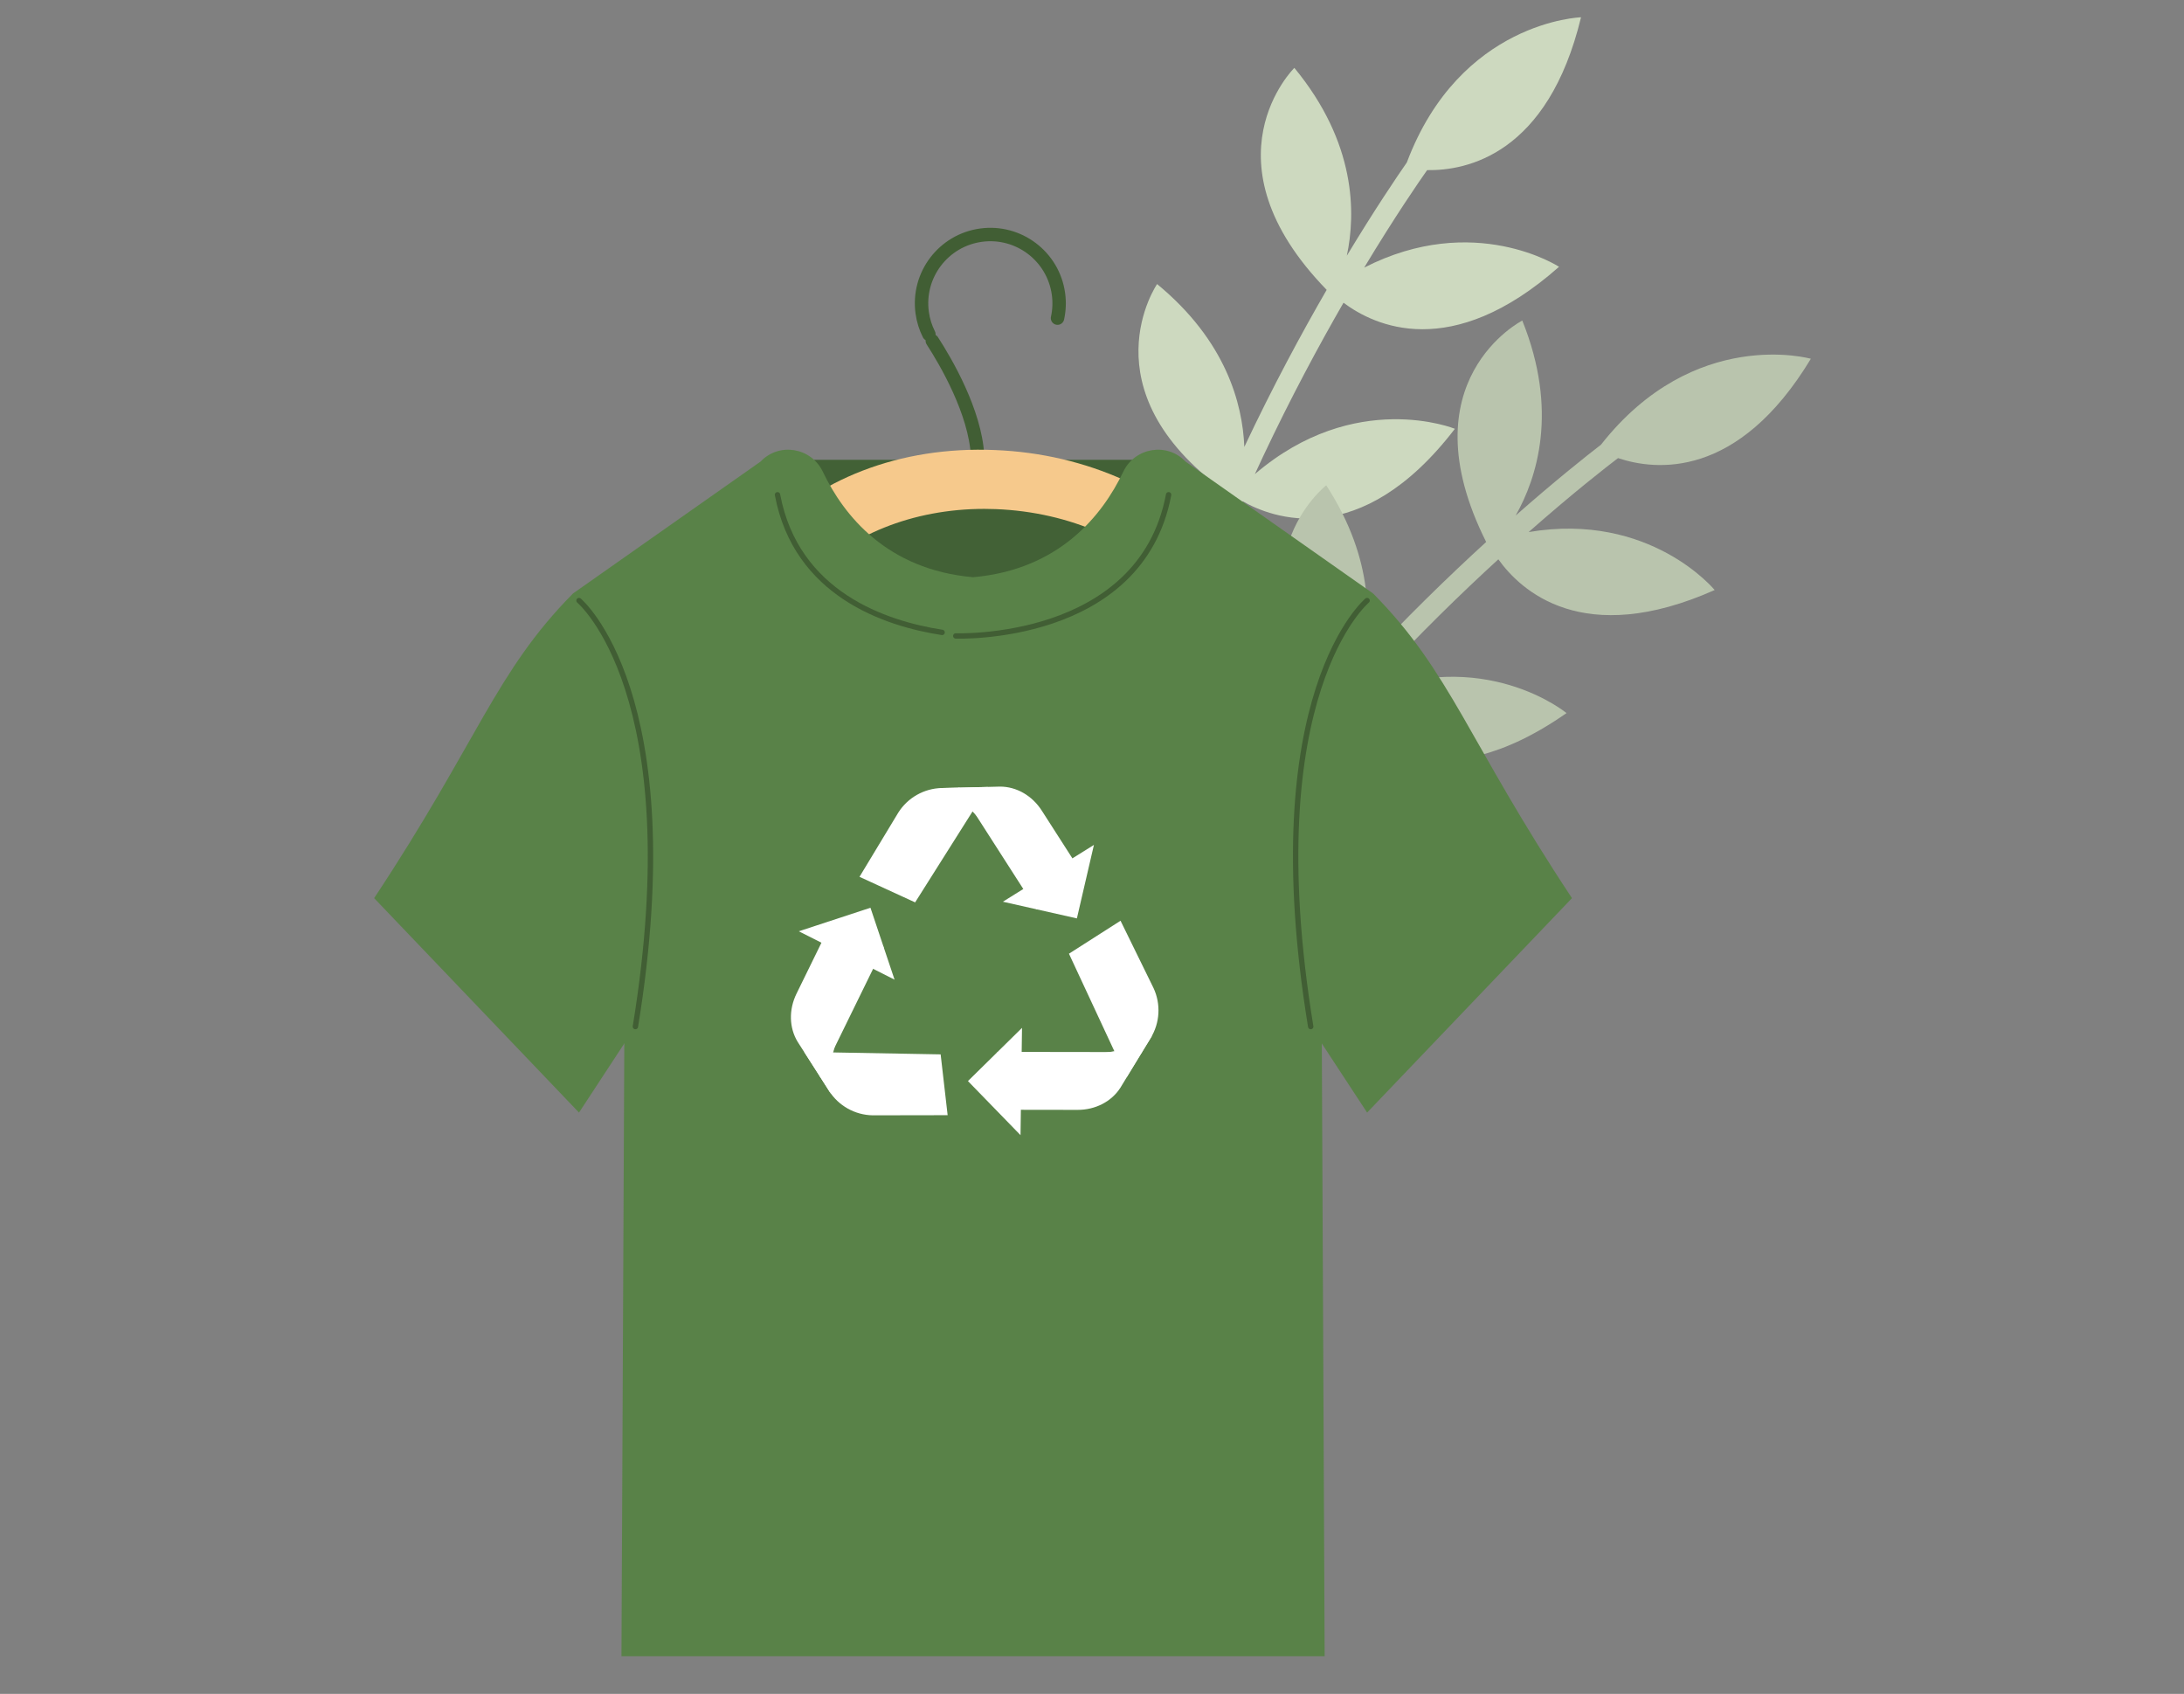 <?xml version="1.0" encoding="utf-8"?>
<!-- Generator: Adobe Illustrator 16.0.0, SVG Export Plug-In . SVG Version: 6.00 Build 0)  -->
<!DOCTYPE svg PUBLIC "-//W3C//DTD SVG 1.1//EN" "http://www.w3.org/Graphics/SVG/1.1/DTD/svg11.dtd">
<svg version="1.1" id="Calque_1" xmlns="http://www.w3.org/2000/svg" xmlns:xlink="http://www.w3.org/1999/xlink" x="0px" y="0px"
	 width="450px" height="349px" viewBox="0 0 450 349" enable-background="new 0 0 450 349" xml:space="preserve">
<rect x="0" y="0" width="450" height="349" fill="#808080" stroke="none"/>
<path fill="#EEF5E4" d="M-383.95,99.047c-3.873-34.353-1.997-114.594,70.749-135.458c79.177-22.709,116.096,89.895,149.275,82.518
	c0,0,68.647-16.691,77.48,56.655c8.832,73.347-92.516,105.022-195.054,93.143C-329.21,190.379-378.227,149.812-383.95,99.047z"/>
<path fill="#CDD9BF" d="M221.817,97.261c14.841,11.775,18.289,25.124,18.628,34.072c3.694-10.861,7.763-21.023,11.812-30.199
	c-28.692-20.958-13.844-42.609-13.844-42.609c14.167,11.67,17.613,24.62,17.975,33.557c0.018-0.04,0.037-0.083,0.058-0.123
	c5.772-12.238,11.66-23.162,16.908-32.24c-25.978-26.719-6.659-45.737-6.659-45.737c12.756,15.468,12.666,29.995,10.811,38.705
	c5.711-9.467,10.243-16.162,12.36-19.206C300.83,4.336,325.761,3.56,325.761,3.56c-6.836,28.286-23.581,31.631-31.71,31.491
	c-1.666,2.361-6.574,9.47-12.969,20.085c22.647-11.586,40.149-0.169,40.149-0.169c-22.227,19.677-38.064,12.168-44.409,7.403
	c-5.133,8.906-10.871,19.578-16.499,31.518c-0.586,1.238-1.173,2.51-1.764,3.794c20.653-17.688,41.213-9.338,41.213-9.338
	c-19.538,25.484-37.811,18.314-43.728,14.93c-4.242,9.638-8.496,20.374-12.303,31.848c19.977-16.867,39.971-9.172,39.971-9.172
	c-17.938,24.309-35.286,19.7-42.257,16.341c-7.626,24.909-12.811,52.817-11.119,80.413c0.074,1.192-0.833,2.219-2.026,2.292
	c-0.239,0.017-0.471-0.008-0.69-0.067c-0.877-0.233-1.545-1.006-1.604-1.96c-1.743-28.423,3.64-57.108,11.508-82.614
	C207.021,119.716,221.817,97.261,221.817,97.261z"/>
<rect x="167.728" y="94.736" fill="#426136" width="67.564" height="40.483"/>
<path fill="#B9C4AD" d="M245.76,131.919c10.6,15.702,9.863,29.468,7.489,38.102c6.796-9.242,13.738-17.704,20.367-25.231
	c-21.041-28.634-0.354-44.802-0.354-44.802c9.987,15.399,9.37,28.785,7.02,37.415c0.032-0.032,0.062-0.067,0.091-0.1
	c9.196-9.926,18.103-18.567,25.843-25.641c-16.712-33.308,7.441-45.617,7.441-45.617c7.499,18.595,3.032,32.418-1.36,40.164
	c8.297-7.305,14.637-12.322,17.574-14.585c19.242-24.483,43.246-17.707,43.246-17.707c-15.047,24.909-32.02,23.05-39.729,20.465
	c-2.3,1.748-9.124,7.047-18.421,15.24c25.087-4.218,38.332,11.943,38.332,11.943c-27.125,12.06-39.962,0.125-44.575-6.331
	c-7.578,6.943-16.267,15.389-25.234,25.075c-0.932,1.006-1.874,2.039-2.825,3.088c25.025-10.64,42.11,3.521,42.11,3.521
	c-26.312,18.408-41.572,6.062-46.193,1.05c-6.95,7.91-14.243,16.864-21.333,26.657c24.133-10.059,40.876,3.306,40.876,3.306
	c-24.433,17.77-39.583,8.144-45.216,2.841c-14.781,21.448-28.139,46.498-34.847,73.32c-0.29,1.157-1.465,1.862-2.625,1.573
	c-0.231-0.058-0.445-0.152-0.636-0.272c-0.765-0.488-1.17-1.424-0.938-2.353c6.908-27.626,20.689-53.354,35.881-75.301
	C224.882,148.868,245.76,131.919,245.76,131.919z"/>
<path fill="none" stroke="#415E34" stroke-width="2.764" stroke-linecap="round" stroke-linejoin="round" stroke-miterlimit="10" d="
	M192.098,70.221c2.765,4.271,8.838,14.61,9.33,23.697"/>
<g>
	<g>
		<path fill="#F6C98C" d="M107.014,181.784c-2.963-5.897-2.131-12.34,2.232-17.231l47.517-53.316
			c11.171-12.539,28.71-19.338,48.211-18.515c18.985,0.751,36.295,8.608,47.492,21.554l44.428,51.367
			c4.282,4.95,5.399,11.21,2.99,16.745c-2.814,6.462-9.938,10.635-18.153,10.635H126.734
			C118.187,193.022,110.449,188.612,107.014,181.784z M166.344,119.538l-47.516,53.316c-1.181,1.327-1.411,2.656-0.701,4.07
			c0.98,1.949,3.8,3.917,7.891,3.917h154.997c3.959,0,6.553-1.89,7.369-3.763c0.576-1.324,0.313-2.595-0.799-3.884l-44.427-51.368
			c-8.781-10.153-22.623-16.324-37.977-16.932c-0.797-0.034-1.59-0.048-2.382-0.048C188.119,104.846,174.623,110.25,166.344,119.538
			z"/>
	</g>
</g>
<path fill="none" stroke="#415E34" stroke-width="2.764" stroke-linecap="round" stroke-linejoin="round" stroke-miterlimit="10" d="
	M191.394,68.875c-0.686-1.36-1.162-2.855-1.381-4.449c-1.068-7.753,4.353-14.905,12.106-15.973s14.905,4.353,15.973,12.106
	c0.236,1.711,0.155,3.394-0.196,4.987"/>
<path fill="#598248" d="M118.064,122.277c-16.024,16.198-19.542,30.401-40.976,62.77l42.212,44.181l37.403-57.043L118.064,122.277z"
	/>
<path fill="#598248" d="M282.92,122.277c16.025,16.198,19.543,30.401,40.977,62.77l-42.213,44.181l-37.402-57.043L282.92,122.277z"
	/>
<path fill="#598248" d="M282.92,122.277L244.274,95.1c-3.814-4.023-10.436-2.915-12.827,2.087
	c-4.299,8.995-13.178,20.175-30.955,21.738c-17.777-1.563-26.655-12.743-30.955-21.738c-2.392-5.002-9.012-6.111-12.827-2.087
	l-38.646,27.177l10.641,77.421l-0.656,141.548h144.887l-0.655-141.548L282.92,122.277z"/>
<path fill="none" stroke="#415E34" stroke-width="1.106" stroke-linecap="round" stroke-linejoin="round" stroke-miterlimit="10" d="
	M196.933,131.025c0,0,38.092,1.459,43.852-29.088"/>
<path fill="none" stroke="#415E34" stroke-width="1.106" stroke-linecap="round" stroke-linejoin="round" stroke-miterlimit="10" d="
	M281.684,123.735c0,0-22.853,19.109-11.619,87.772"/>
<g>
	<path fill="#FFFFFF" d="M220.251,196.493l10.629-6.79l6.8,13.874c1.541,3.309,1.32,7.169-0.586,10.281l-4.975,8.12L220.251,196.493
		z"/>
	<path fill="#FFFFFF" d="M205.504,216.722l0.239,11.924l16.29,0.024c3.676,0.006,6.99-1.711,8.822-4.572l4.459-7.333
		L205.504,216.722z"/>
	<polygon fill="#FFFFFF" points="199.439,222.737 210.579,211.775 210.272,233.88 	"/>
	<path fill="#FFFFFF" d="M237.457,213.267c0,0-3.253,4.134-18.215,4.24l-0.36,7.125l16.328-7.697L237.457,213.267z"/>
	<path fill="#FFFFFF" d="M193.814,217.236l1.441,12.529l-15.45,0.027c-3.649-0.065-7.022-1.955-8.983-5.034l-5.117-8.03
		L193.814,217.236z"/>
	<path fill="#FFFFFF" d="M182.1,195.113l-10.822-5.015l-7.163,14.629c-1.618,3.304-1.526,7.034,0.242,9.935l4.634,7.223
		L182.1,195.113z"/>
	<polygon fill="#FFFFFF" points="179.353,187.025 184.319,201.841 164.588,191.875 	"/>
	<path fill="#FFFFFF" d="M171.194,225.345c0,0-2.288-4.734,4.177-18.229l-6.247-3.449l-0.242,18.05L171.194,225.345z"/>
	<path fill="#FFFFFF" d="M188.556,185.92l-11.461-5.266l7.989-13.225c1.948-3.086,5.314-4.99,8.963-5.071l9.52-0.21L188.556,185.92z
		"/>
	<path fill="#FFFFFF" d="M213.547,187.375l9.899-6.653l-8.794-13.71c-1.984-3.095-5.223-4.952-8.62-4.945l-8.579,0.217
		L213.547,187.375z"/>
	<polygon fill="#FFFFFF" points="221.887,189.221 206.642,185.783 225.396,174.082 	"/>
	<path fill="#FFFFFF" d="M193.352,162.375c0,0,5.236,0.498,13.42,13.023l6.188-3.551l-15.307-9.567L193.352,162.375z"/>
</g>
<g>
	<rect x="-158.478" y="255.234" fill="#8C9483" width="13.036" height="20.309"/>
	<path fill="#F6C98C" d="M-151.738,256.322c-6.166-0.26-11.711,1.89-15.244,5.854l-7.315,8.208v6.023l10.345-11.606
		c2.618-2.937,6.886-4.646,11.527-4.646c0.25,0,0.501,0.005,0.753,0.016c4.855,0.191,9.231,2.144,12.008,5.354l8.817,10.194v-5.79
		l-5.874-6.792C-140.261,259.045-145.735,256.56-151.738,256.322z"/>
	<g>
		<path fill-rule="evenodd" clip-rule="evenodd" fill="#A8492D" d="M-238.229,268.303c-3.335-0.339-6.31,1.451-7.203,5.574
			l-0.504,20.593l3.715-1.582l2.672-15.271L-238.229,268.303z"/>
		<path fill="#A8492D" d="M-242.221,292.888l-1.275,3.518c-0.254,0.703-0.732,1.29-1.345,1.653l-2.483,1.471
			c-0.866,0.514-1.918-0.057-2.039-1.104l0,0l1.831-4.329c0.404-0.955,1.169-1.772,2.14-2.285l1.619-0.856L-242.221,292.888z"/>
		<path fill-rule="evenodd" clip-rule="evenodd" fill="#F5CD7D" d="M-229.083,243.169c-4.76,1.497-16.11,24.416-16.295,26.67
			c-0.208,2.536-1.894,17.246-1.894,17.246l7.337,0.067c0,0,3.066-12.469,3.896-13.519c0.83-1.049,12.298-15.742,12.298-15.742
			L-229.083,243.169z"/>
	</g>
	<path fill-rule="evenodd" clip-rule="evenodd" fill="#A8492D" d="M-186.049,253.009c1.185,3.341,4.241,5.373,8.585,4.362
		l19.91-8.832l-3.193-2.834l-15.803,4.352L-186.049,253.009z"/>
	<path fill="#A8492D" d="M-160.747,245.705l3.939-0.373c0.787-0.074,1.564,0.116,2.188,0.538l2.529,1.708
		c0.881,0.595,0.812,1.858-0.134,2.447l0,0l-4.966,0.208c-1.095,0.046-2.222-0.315-3.152-1.012l-1.551-1.16L-160.747,245.705z"/>
	<path fill-rule="evenodd" clip-rule="evenodd" fill="#F5CD7D" d="M-202.367,249.557c3.584,3.872,18.782,10.433,21.02,9.59
		c2.519-0.947,17.339-5.99,17.339-5.99l-3.254-7.042c0,0-13.303,2.709-14.682,2.39c-1.378-0.319-15.705-8.892-15.705-8.892
		L-202.367,249.557z"/>
	<path fill-rule="evenodd" clip-rule="evenodd" fill="#572A22" d="M-208.174,230.186c0,0,2.157-2.911-1.238-5.417
		c-3.394-2.507-3.161,4.229-3.052,4.305C-212.354,229.148-208.174,230.186-208.174,230.186z"/>
	<path fill-rule="evenodd" clip-rule="evenodd" fill="#572A22" d="M-217.472,231.594c0,0,0.79,3.391,3.386,3.182
		c2.597-0.208,1.807-7.659,1.807-7.659L-217.472,231.594z"/>
	<path fill-rule="evenodd" clip-rule="evenodd" fill="#A8492D" d="M-209.162,232.427c0,0,0.163,3.752,0.299,6.859
		c0.036,0.827-0.434,1.606-1.229,2.037c-0.795,0.431-1.792,0.446-2.608,0.042c-0.267-0.133-0.527-0.263-0.774-0.385
		c-1.119-0.556-1.779-1.633-1.696-2.766c0.215-2.903,0.606-8.192,0.606-8.192L-209.162,232.427L-209.162,232.427z"/>
	<polygon fill-rule="evenodd" clip-rule="evenodd" fill="#633C1D" points="-208.811,234.806 -208.965,236.935 -211.409,235.199 	"/>
	<path fill-rule="evenodd" clip-rule="evenodd" fill="#A8492D" d="M-216.031,228.882c-0.313-1.055,0.279-2.164,1.321-2.478
		c1.113-0.335,2.517-0.758,3.629-1.093c1.042-0.313,1.984,0.349,2.454,1.342c0.555,1.172,1.124,3.781,1.309,5.724
		c0.104,1.096-0.421,2.293-1.464,2.606c-1.113,0.335-4.765,0.266-5.684-1.65C-215.166,231.875-215.571,230.434-216.031,228.882
		L-216.031,228.882z"/>
	<path fill-rule="evenodd" clip-rule="evenodd" fill="#572A22" d="M-217.937,232.32c0,0-1.127-4.098,0.287-5.884
		c1.9-2.4,4.682-3.947,8.238-1.668c0,0,1.913,0.843-3.695,2.348c-0.712,0.191,0.787,3.526-0.094,3.949
		C-214.386,231.635-215.929,232.086-217.937,232.32L-217.937,232.32z"/>
	<path fill-rule="evenodd" clip-rule="evenodd" fill="#A8492D" d="M-215.947,233.419c0.534,0.727,1.448,0.954,2.042,0.509
		c0.593-0.445,0.642-1.396,0.108-2.122s-1.448-0.954-2.042-0.509C-216.433,231.743-216.481,232.692-215.947,233.419z"/>
	<ellipse fill-rule="evenodd" clip-rule="evenodd" fill="#DBE8CC" cx="-215.992" cy="378.239" rx="33.372" ry="2.486"/>
	<path fill-rule="evenodd" clip-rule="evenodd" fill="#A8492D" d="M-203.724,373.253c0,0-7.122-30.196-2.32-42.145l-6.718-40.964
		l19.206,1.316l-4.809,82.083L-203.724,373.253z"/>
	<path fill-rule="evenodd" clip-rule="evenodd" fill="#4A2A1A" d="M-198.282,372.066l2.981,2.761
		c0.804,0.683,4.984,2.008,4.984,2.008l0,0c0.478,0.847-0.275,1.293-0.938,1.404l-12.018-0.251c0,0-2.82-0.575-0.823-5.915
		C-201.829,373.037-198.707,373.728-198.282,372.066z"/>
	<path fill-rule="evenodd" clip-rule="evenodd" fill="#B0C98F" d="M-192.342,297.863l-0.758,34.69l-2.811,34.778h-13.972
		c0,0,0.783-6.047,0.463-7.965c-0.32-1.919-2.397-20.118,1.139-28.49l-3.279-34.098L-192.342,297.863z"/>
	<path fill-rule="evenodd" clip-rule="evenodd" fill="#98AD7B" d="M-208.379,330.877l-3.279-34.098l6.663,0.363l2.401,24.969
		c0.448,4.654,0.213,9.327-0.537,13.924c-1.482,9.085-0.022,21.749,0.242,23.332c0.32,1.918-0.463,7.965-0.463,7.965h-6.628
		c0,0,0.783-6.047,0.463-7.965C-209.837,357.448-211.915,339.249-208.379,330.877z"/>
	<path fill-rule="evenodd" clip-rule="evenodd" fill="#A8492D" d="M-243.402,371.126c0,0,2.233-30.646,10.618-41.428l5.927-41.055
		l18.503,4.665l-30.043,79.002L-243.402,371.126z"/>
	<path fill-rule="evenodd" clip-rule="evenodd" fill="#4A2A1A" d="M-238.525,371.439l1.164,3.739
		c0.295,0.949,3.165,4.052,3.165,4.052l0,0c-0.089,0.929-1.019,0.935-1.666,0.709l-10.386-5.985c0,0-2.127-1.83,2.83-5.275
		C-242.011,370.563-239.896,372.604-238.525,371.439z"/>
	<path fill-rule="evenodd" clip-rule="evenodd" fill="#B0C98F" d="M-207.305,296.643l-13.18,36.743l-13.413,33.354l-13.753-2.462
		c0,0,2.622-5.748,2.895-7.672c0.272-1.924,3.798-20.002,9.842-27.528l7.24-37.132L-207.305,296.643z"/>
	<path fill-rule="evenodd" clip-rule="evenodd" fill="#B0C98F" d="M-220.986,269.845l26.095,1.987
		c4.245,1.559,2.549,26.031,2.549,26.031l-17.159,0.795c-7.972-0.166-17.4,6.086-18.393-7.197
		C-229.027,276.277-220.986,269.845-220.986,269.845z"/>
	<path fill-rule="evenodd" clip-rule="evenodd" fill="#98AD7B" d="M-228.132,293.038c0,0,17.316,1.864,22.95-5.739l-23.214-1.993
		C-228.396,285.306-228.482,291.098-228.132,293.038z"/>
	<path fill-rule="evenodd" clip-rule="evenodd" fill="#F5CD7D" d="M-197.649,239.612l-9.106-1.34l-7.857-0.535l-12.589,4.24
		c-3.364,1.664-3.178,2.245-1.892,5.785l-0.122,13.938c0.034,9.727-2.57,14.996-2.119,23.87c14.161,5.259,35.47,3.943,39.94-2.554
		C-192.148,265.255-192.007,258.731-197.649,239.612z"/>
	<path fill="#A8492D" d="M-206.755,238.272c0,0,3.141,7.773-2.195,8.115s-8.257-7.738-8.257-7.738l3.897-1.731L-206.755,238.272z"/>
	
		<path fill="none" stroke="#415E34" stroke-width="0.874" stroke-linecap="round" stroke-linejoin="round" stroke-miterlimit="10" d="
		M-154.979,249.208c0.874,1.351,2.794,4.619,2.95,7.493"/>
	
		<path fill="none" stroke="#415E34" stroke-width="0.874" stroke-linecap="round" stroke-linejoin="round" stroke-miterlimit="10" d="
		M-155.202,248.782c-0.217-0.431-0.367-0.903-0.437-1.406c-0.338-2.452,1.376-4.714,3.828-5.051
		c2.452-0.338,4.713,1.376,5.051,3.828c0.074,0.541,0.049,1.073-0.063,1.577"/>
	<g>
		<g>
			<path fill="#B9C4AD" d="M-139.697,257.74l-5.93-2.506l0.268,6.737c0.153,3.826-2.972,7.038-6.796,6.866
				c-0.044-0.002-0.087-0.004-0.131-0.007c-3.387-0.193-6.003-3.071-6.064-6.464l-0.127-7.133l-5.086,1.974
				c-4.063,1.576-7.708,4.066-10.652,7.28l-3.564,3.889l7.433,23.299l37.736-0.429l6.29-22.441l-2.776-3.275
				C-131.972,262.139-135.603,259.471-139.697,257.74z"/>
			<rect x="-171.13" y="287.977" fill="#B9C4AD" width="38.949" height="33.963"/>
			<path fill="#B9C4AD" d="M-126.322,268.806l3.039,3.891c0.566,0.725,0.678,1.705,0.29,2.539l-5.131,11.023
				c-0.664,1.427-2.481,1.864-3.722,0.897l-3.061-2.385L-126.322,268.806z"/>
			<path fill="#B9C4AD" d="M-177.79,268.377l-2.917,3.733c-0.641,0.821-0.768,1.932-0.328,2.876l4.875,10.474
				c0.752,1.615,2.811,2.112,4.216,1.017l2.739-2.134L-177.79,268.377z"/>
		</g>
	</g>
	
		<path fill="none" stroke="#8C9483" stroke-width="0.467" stroke-linecap="round" stroke-linejoin="round" stroke-miterlimit="10" d="
		M-171.13,287.063c-0.568-0.562,4.023-8.215,0.665-24.773"/>
	
		<path fill="none" stroke="#8C9483" stroke-width="0.467" stroke-linecap="round" stroke-linejoin="round" stroke-miterlimit="10" d="
		M-134.957,287.063c0.568-0.562-4.023-8.215-0.665-24.773"/>
</g>
<path fill="none" stroke="#415E34" stroke-width="1.106" stroke-linecap="round" stroke-linejoin="round" stroke-miterlimit="10" d="
	M194.119,130.296c-11.707-1.801-30.063-7.904-33.919-28.36"/>
<path fill="none" stroke="#415E34" stroke-width="1.106" stroke-linecap="round" stroke-linejoin="round" stroke-miterlimit="10" d="
	M119.3,123.735c0,0,22.854,19.109,11.62,87.772"/>
</svg>
